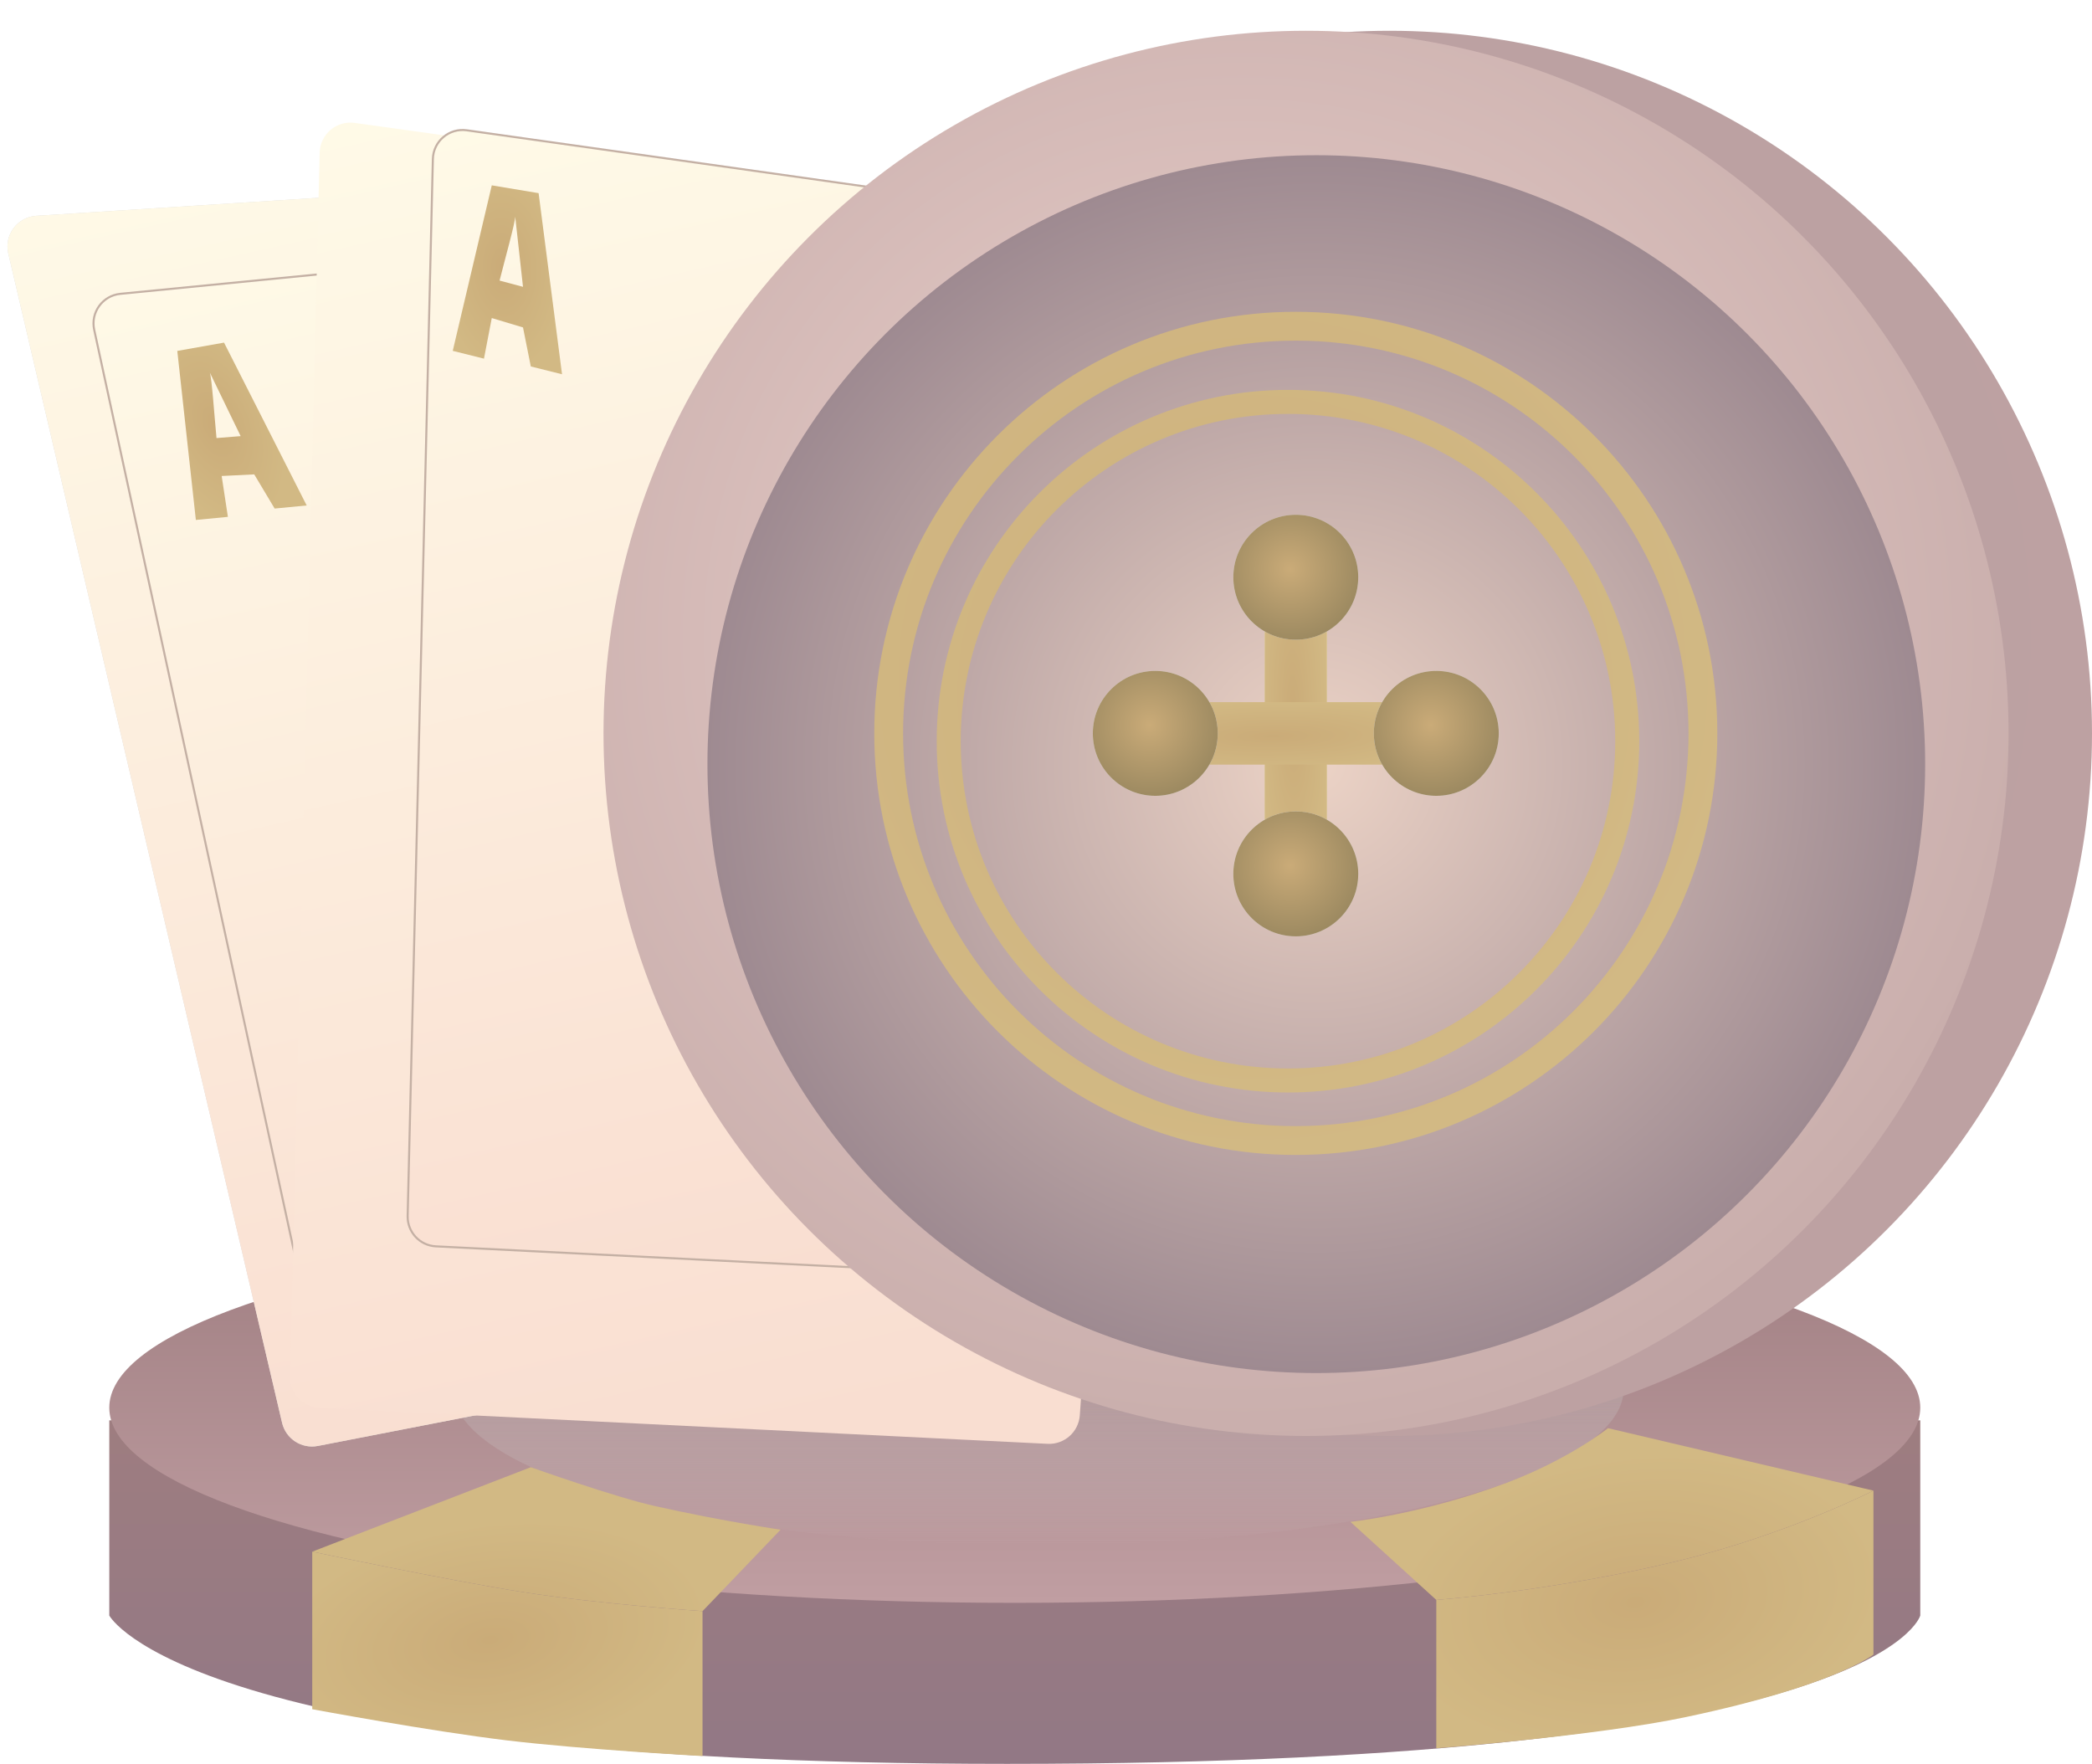 <svg width="204" height="172" viewBox="0 0 204 172" fill="none" xmlns="http://www.w3.org/2000/svg">
<path d="M10.657 138.505H187.254V157.536C187.254 157.536 183.448 172 98.194 172C18.269 172 10.657 157.536 10.657 157.536V138.505Z" fill="url(#paint0_linear_2518_29527)"/>
<g filter="url(#filter0_i_2518_29527)">
<ellipse cx="98.955" cy="139.266" rx="88.299" ry="19.032" fill="url(#paint1_linear_2518_29527)"/>
</g>
<g filter="url(#filter1_i_2518_29527)">
<ellipse cx="101.239" cy="135.459" rx="57.09" ry="15.225" fill="url(#paint2_linear_2518_29527)"/>
</g>
<path d="M30.448 151.307C30.448 151.307 43.451 154.059 51 155.252C58.364 156.416 68.507 157.107 68.507 157.107V171.239C68.507 171.239 56.88 170.602 49.478 169.716C42.005 168.822 30.448 166.671 30.448 166.671V151.307Z" fill="url(#paint3_radial_2518_29527)"/>
<path d="M30.448 151.307C30.448 151.307 43.451 154.059 51 155.252C58.364 156.416 68.507 157.107 68.507 157.107L76.119 149.162C76.119 149.162 70.791 148.401 63.94 146.878C59.898 145.98 51.761 143.072 51.761 143.072L30.448 151.307Z" fill="url(#paint4_radial_2518_29527)"/>
<path d="M0.808 24.722C0.385 22.916 1.687 21.163 3.538 21.044L68.664 16.887C70.276 16.784 71.68 17.976 71.84 19.583L82.698 128.171C82.852 129.713 81.807 131.118 80.286 131.414L30.999 140.998C29.416 141.306 27.873 140.308 27.506 138.737L0.808 24.722Z" fill="#D9D9D9"/>
<path d="M0.808 24.722C0.385 22.916 1.687 21.163 3.538 21.044L68.664 16.887C70.276 16.784 71.68 17.976 71.84 19.583L82.698 128.171C82.852 129.713 81.807 131.118 80.286 131.414L30.999 140.998C29.416 141.306 27.873 140.308 27.506 138.737L0.808 24.722Z" fill="url(#paint5_linear_2518_29527)"/>
<path d="M9.184 32.153C8.817 30.459 10.009 28.822 11.735 28.653L52.564 24.636C53.852 24.51 55.069 25.252 55.545 26.456L92.197 119.173C92.867 120.868 91.825 122.754 90.034 123.089L34.057 133.571C32.514 133.86 31.021 132.869 30.689 131.335L9.184 32.153Z" fill="url(#paint6_linear_2518_29527)" stroke="#C4B0A4" stroke-width="0.2"/>
<path d="M140.06 156.013C140.06 156.013 151.478 155.158 163.657 152.207C174.313 149.625 182.687 145.356 182.687 145.356V161.342C182.687 161.342 178.881 164.387 164.418 167.432C155.614 169.286 140.06 170.477 140.06 170.477V156.013Z" fill="url(#paint7_radial_2518_29527)"/>
<path d="M140.06 156.013C140.06 156.013 151.478 155.158 163.657 152.207C174.313 149.625 182.687 145.356 182.687 145.356L156.806 139.266C156.806 139.266 153 142.311 146.91 144.595C138.744 147.657 131.687 148.401 131.687 148.401L140.06 156.013Z" fill="url(#paint8_radial_2518_29527)"/>
<g filter="url(#filter2_d_2518_29527)">
<path d="M34.172 7.884C34.216 6.093 35.809 4.739 37.584 4.985L113.684 15.556C115.248 15.773 116.376 17.165 116.264 18.739L108.297 131.008C108.182 132.636 106.786 133.872 105.157 133.792L34.131 130.275C32.505 130.195 31.24 128.833 31.28 127.206L34.172 7.884Z" fill="url(#paint9_linear_2518_29527)"/>
</g>
<path d="M42.211 15.507C42.253 13.773 43.798 12.463 45.516 12.705L109.874 21.785C111.382 21.997 112.468 23.34 112.362 24.858L105.585 121.86C105.475 123.436 104.124 124.633 102.546 124.554L42.505 121.535C40.935 121.456 39.714 120.141 39.752 118.569L42.211 15.507Z" fill="url(#paint10_linear_2518_29527)" stroke="#C4B0A4" stroke-width="0.2"/>
<path fill-rule="evenodd" clip-rule="evenodd" d="M47.955 18.073L44.149 34.212L47.194 34.973L47.955 31.014L51 31.928L51.761 35.734L54.806 36.495L52.522 18.834L47.955 18.073ZM48.716 27.36C49.224 25.33 50.239 21.727 50.239 21.118L51 27.969L48.716 27.36Z" fill="url(#paint11_radial_2518_29527)"/>
<path fill-rule="evenodd" clip-rule="evenodd" d="M17.288 34.219L19.099 50.702L22.223 50.401L21.616 46.416L24.791 46.258L26.782 49.59L29.906 49.289L21.847 33.409L17.288 34.219ZM21.112 42.717C20.911 40.635 20.662 36.899 20.459 36.325L23.467 42.528L21.112 42.717Z" fill="url(#paint12_radial_2518_29527)"/>
<ellipse cx="135.493" cy="71.513" rx="68.507" ry="68.513" fill="url(#paint13_radial_2518_29527)"/>
<g filter="url(#filter3_d_2518_29527)">
<ellipse cx="126.358" cy="71.513" rx="68.507" ry="68.513" fill="url(#paint14_radial_2518_29527)"/>
</g>
<g filter="url(#filter4_i_2518_29527)">
<ellipse cx="126.358" cy="71.513" rx="59.373" ry="59.378" fill="url(#paint15_radial_2518_29527)"/>
</g>
<g filter="url(#filter5_d_2518_29527)">
<path d="M167.463 71.513C167.463 94.217 149.06 112.622 126.358 112.622C103.657 112.622 85.254 94.217 85.254 71.513C85.254 48.81 103.657 30.405 126.358 30.405C149.06 30.405 167.463 48.81 167.463 71.513ZM88.064 71.513C88.064 92.665 105.209 109.811 126.358 109.811C147.508 109.811 164.653 92.665 164.653 71.513C164.653 50.362 147.508 33.216 126.358 33.216C105.209 33.216 88.064 50.362 88.064 71.513Z" fill="url(#paint16_radial_2518_29527)"/>
</g>
<g filter="url(#filter6_d_2518_29527)">
<path d="M159.851 72.275C159.851 91.194 144.515 106.532 125.597 106.532C106.679 106.532 91.343 91.194 91.343 72.275C91.343 53.355 106.679 38.018 125.597 38.018C144.515 38.018 159.851 53.355 159.851 72.275ZM93.685 72.275C93.685 89.901 107.972 104.19 125.597 104.19C143.222 104.19 157.509 89.901 157.509 72.275C157.509 54.649 143.222 40.36 125.597 40.36C107.972 40.36 93.685 54.649 93.685 72.275Z" fill="url(#paint17_radial_2518_29527)"/>
</g>
<rect x="123.313" y="54.766" width="6.09" height="33.495" rx="3" fill="white"/>
<rect x="123.313" y="54.766" width="6.09" height="33.495" rx="3" fill="url(#paint18_radial_2518_29527)"/>
<rect x="109.612" y="74.559" width="6.09" height="33.492" rx="3" transform="rotate(-90 109.612 74.559)" fill="url(#paint19_radial_2518_29527)"/>
<g filter="url(#filter7_d_2518_29527)">
<ellipse cx="112.657" cy="71.513" rx="6.09" ry="6.09" fill="#D9D9D9"/>
<ellipse cx="112.657" cy="71.513" rx="6.09" ry="6.09" fill="url(#paint20_radial_2518_29527)"/>
</g>
<g filter="url(#filter8_d_2518_29527)">
<ellipse cx="140.06" cy="71.513" rx="6.09" ry="6.09" fill="#D9D9D9"/>
<ellipse cx="140.06" cy="71.513" rx="6.09" ry="6.09" fill="url(#paint21_radial_2518_29527)"/>
</g>
<g filter="url(#filter9_d_2518_29527)">
<ellipse cx="126.358" cy="56.288" rx="6.09" ry="6.09" fill="#D9D9D9"/>
<ellipse cx="126.358" cy="56.288" rx="6.09" ry="6.09" fill="url(#paint22_radial_2518_29527)"/>
</g>
<g filter="url(#filter10_d_2518_29527)">
<ellipse cx="126.358" cy="85.216" rx="6.09" ry="6.09" fill="#D9D9D9"/>
<ellipse cx="126.358" cy="85.216" rx="6.09" ry="6.09" fill="url(#paint23_radial_2518_29527)"/>
</g>
<defs>
<filter id="filter0_i_2518_29527" x="10.657" y="118.234" width="176.597" height="40.063" filterUnits="userSpaceOnUse" color-interpolation-filters="sRGB">
<feFlood flood-opacity="0" result="BackgroundImageFix"/>
<feBlend mode="normal" in="SourceGraphic" in2="BackgroundImageFix" result="shape"/>
<feColorMatrix in="SourceAlpha" type="matrix" values="0 0 0 0 0 0 0 0 0 0 0 0 0 0 0 0 0 0 127 0" result="hardAlpha"/>
<feOffset dy="-2"/>
<feGaussianBlur stdDeviation="1.5"/>
<feComposite in2="hardAlpha" operator="arithmetic" k2="-1" k3="1"/>
<feColorMatrix type="matrix" values="0 0 0 0 0.683 0 0 0 0 0.524 0 0 0 0 0.543 0 0 0 1 0"/>
<feBlend mode="normal" in2="shape" result="effect1_innerShadow_2518_29527"/>
</filter>
<filter id="filter1_i_2518_29527" x="44.149" y="120.234" width="114.179" height="30.45" filterUnits="userSpaceOnUse" color-interpolation-filters="sRGB">
<feFlood flood-opacity="0" result="BackgroundImageFix"/>
<feBlend mode="normal" in="SourceGraphic" in2="BackgroundImageFix" result="shape"/>
<feColorMatrix in="SourceAlpha" type="matrix" values="0 0 0 0 0 0 0 0 0 0 0 0 0 0 0 0 0 0 127 0" result="hardAlpha"/>
<feOffset/>
<feGaussianBlur stdDeviation="2"/>
<feComposite in2="hardAlpha" operator="arithmetic" k2="-1" k3="1"/>
<feColorMatrix type="matrix" values="0 0 0 0 0.851 0 0 0 0 0.694 0 0 0 0 0.671 0 0 0 1 0"/>
<feBlend mode="normal" in2="shape" result="effect1_innerShadow_2518_29527"/>
</filter>
<filter id="filter2_d_2518_29527" x="17.279" y="0.956" width="106.993" height="150.839" filterUnits="userSpaceOnUse" color-interpolation-filters="sRGB">
<feFlood flood-opacity="0" result="BackgroundImageFix"/>
<feColorMatrix in="SourceAlpha" type="matrix" values="0 0 0 0 0 0 0 0 0 0 0 0 0 0 0 0 0 0 127 0" result="hardAlpha"/>
<feOffset dx="-3" dy="7"/>
<feGaussianBlur stdDeviation="5.5"/>
<feComposite in2="hardAlpha" operator="out"/>
<feColorMatrix type="matrix" values="0 0 0 0 0 0 0 0 0 0 0 0 0 0 0 0 0 0 0.25 0"/>
<feBlend mode="normal" in2="BackgroundImageFix" result="effect1_dropShadow_2518_29527"/>
<feBlend mode="normal" in="SourceGraphic" in2="effect1_dropShadow_2518_29527" result="shape"/>
</filter>
<filter id="filter3_d_2518_29527" x="57.851" y="2" width="139.015" height="139.027" filterUnits="userSpaceOnUse" color-interpolation-filters="sRGB">
<feFlood flood-opacity="0" result="BackgroundImageFix"/>
<feColorMatrix in="SourceAlpha" type="matrix" values="0 0 0 0 0 0 0 0 0 0 0 0 0 0 0 0 0 0 127 0" result="hardAlpha"/>
<feOffset dx="1"/>
<feGaussianBlur stdDeviation="0.5"/>
<feComposite in2="hardAlpha" operator="out"/>
<feColorMatrix type="matrix" values="0 0 0 0 1 0 0 0 0 0.779 0 0 0 0 0.779 0 0 0 0.55 0"/>
<feBlend mode="normal" in2="BackgroundImageFix" result="effect1_dropShadow_2518_29527"/>
<feBlend mode="normal" in="SourceGraphic" in2="effect1_dropShadow_2518_29527" result="shape"/>
</filter>
<filter id="filter4_i_2518_29527" x="66.985" y="12.135" width="120.746" height="121.757" filterUnits="userSpaceOnUse" color-interpolation-filters="sRGB">
<feFlood flood-opacity="0" result="BackgroundImageFix"/>
<feBlend mode="normal" in="SourceGraphic" in2="BackgroundImageFix" result="shape"/>
<feColorMatrix in="SourceAlpha" type="matrix" values="0 0 0 0 0 0 0 0 0 0 0 0 0 0 0 0 0 0 127 0" result="hardAlpha"/>
<feOffset dx="2" dy="3"/>
<feGaussianBlur stdDeviation="2"/>
<feComposite in2="hardAlpha" operator="arithmetic" k2="-1" k3="1"/>
<feColorMatrix type="matrix" values="0 0 0 0 0 0 0 0 0 0 0 0 0 0 0 0 0 0 0.25 0"/>
<feBlend mode="normal" in2="shape" result="effect1_innerShadow_2518_29527"/>
</filter>
<filter id="filter5_d_2518_29527" x="81.254" y="26.405" width="90.209" height="90.216" filterUnits="userSpaceOnUse" color-interpolation-filters="sRGB">
<feFlood flood-opacity="0" result="BackgroundImageFix"/>
<feColorMatrix in="SourceAlpha" type="matrix" values="0 0 0 0 0 0 0 0 0 0 0 0 0 0 0 0 0 0 127 0" result="hardAlpha"/>
<feOffset/>
<feGaussianBlur stdDeviation="2"/>
<feComposite in2="hardAlpha" operator="out"/>
<feColorMatrix type="matrix" values="0 0 0 0 0.221 0 0 0 0 0.221 0 0 0 0 0.221 0 0 0 0.25 0"/>
<feBlend mode="normal" in2="BackgroundImageFix" result="effect1_dropShadow_2518_29527"/>
<feBlend mode="normal" in="SourceGraphic" in2="effect1_dropShadow_2518_29527" result="shape"/>
</filter>
<filter id="filter6_d_2518_29527" x="87.343" y="34.018" width="76.507" height="76.513" filterUnits="userSpaceOnUse" color-interpolation-filters="sRGB">
<feFlood flood-opacity="0" result="BackgroundImageFix"/>
<feColorMatrix in="SourceAlpha" type="matrix" values="0 0 0 0 0 0 0 0 0 0 0 0 0 0 0 0 0 0 127 0" result="hardAlpha"/>
<feOffset/>
<feGaussianBlur stdDeviation="2"/>
<feComposite in2="hardAlpha" operator="out"/>
<feColorMatrix type="matrix" values="0 0 0 0 0.221 0 0 0 0 0.221 0 0 0 0 0.221 0 0 0 0.25 0"/>
<feBlend mode="normal" in2="BackgroundImageFix" result="effect1_dropShadow_2518_29527"/>
<feBlend mode="normal" in="SourceGraphic" in2="effect1_dropShadow_2518_29527" result="shape"/>
</filter>
<filter id="filter7_d_2518_29527" x="102.567" y="61.423" width="20.179" height="20.18" filterUnits="userSpaceOnUse" color-interpolation-filters="sRGB">
<feFlood flood-opacity="0" result="BackgroundImageFix"/>
<feColorMatrix in="SourceAlpha" type="matrix" values="0 0 0 0 0 0 0 0 0 0 0 0 0 0 0 0 0 0 127 0" result="hardAlpha"/>
<feOffset/>
<feGaussianBlur stdDeviation="2"/>
<feComposite in2="hardAlpha" operator="out"/>
<feColorMatrix type="matrix" values="0 0 0 0 0.138 0 0 0 0 0.138 0 0 0 0 0.138 0 0 0 0.25 0"/>
<feBlend mode="normal" in2="BackgroundImageFix" result="effect1_dropShadow_2518_29527"/>
<feBlend mode="normal" in="SourceGraphic" in2="effect1_dropShadow_2518_29527" result="shape"/>
</filter>
<filter id="filter8_d_2518_29527" x="129.97" y="61.423" width="20.179" height="20.18" filterUnits="userSpaceOnUse" color-interpolation-filters="sRGB">
<feFlood flood-opacity="0" result="BackgroundImageFix"/>
<feColorMatrix in="SourceAlpha" type="matrix" values="0 0 0 0 0 0 0 0 0 0 0 0 0 0 0 0 0 0 127 0" result="hardAlpha"/>
<feOffset/>
<feGaussianBlur stdDeviation="2"/>
<feComposite in2="hardAlpha" operator="out"/>
<feColorMatrix type="matrix" values="0 0 0 0 0.138 0 0 0 0 0.138 0 0 0 0 0.138 0 0 0 0.25 0"/>
<feBlend mode="normal" in2="BackgroundImageFix" result="effect1_dropShadow_2518_29527"/>
<feBlend mode="normal" in="SourceGraphic" in2="effect1_dropShadow_2518_29527" result="shape"/>
</filter>
<filter id="filter9_d_2518_29527" x="116.269" y="46.198" width="20.179" height="20.18" filterUnits="userSpaceOnUse" color-interpolation-filters="sRGB">
<feFlood flood-opacity="0" result="BackgroundImageFix"/>
<feColorMatrix in="SourceAlpha" type="matrix" values="0 0 0 0 0 0 0 0 0 0 0 0 0 0 0 0 0 0 127 0" result="hardAlpha"/>
<feOffset/>
<feGaussianBlur stdDeviation="2"/>
<feComposite in2="hardAlpha" operator="out"/>
<feColorMatrix type="matrix" values="0 0 0 0 0.138 0 0 0 0 0.138 0 0 0 0 0.138 0 0 0 0.25 0"/>
<feBlend mode="normal" in2="BackgroundImageFix" result="effect1_dropShadow_2518_29527"/>
<feBlend mode="normal" in="SourceGraphic" in2="effect1_dropShadow_2518_29527" result="shape"/>
</filter>
<filter id="filter10_d_2518_29527" x="116.269" y="75.126" width="20.179" height="20.18" filterUnits="userSpaceOnUse" color-interpolation-filters="sRGB">
<feFlood flood-opacity="0" result="BackgroundImageFix"/>
<feColorMatrix in="SourceAlpha" type="matrix" values="0 0 0 0 0 0 0 0 0 0 0 0 0 0 0 0 0 0 127 0" result="hardAlpha"/>
<feOffset/>
<feGaussianBlur stdDeviation="2"/>
<feComposite in2="hardAlpha" operator="out"/>
<feColorMatrix type="matrix" values="0 0 0 0 0.138 0 0 0 0 0.138 0 0 0 0 0.138 0 0 0 0.25 0"/>
<feBlend mode="normal" in2="BackgroundImageFix" result="effect1_dropShadow_2518_29527"/>
<feBlend mode="normal" in="SourceGraphic" in2="effect1_dropShadow_2518_29527" result="shape"/>
</filter>
<linearGradient id="paint0_linear_2518_29527" x1="98.955" y1="138.505" x2="98.955" y2="172" gradientUnits="userSpaceOnUse">
<stop stop-color="#9E7D80"/>
<stop offset="1" stop-color="#927885"/>
</linearGradient>
<linearGradient id="paint1_linear_2518_29527" x1="98.955" y1="120.234" x2="98.955" y2="158.297" gradientUnits="userSpaceOnUse">
<stop stop-color="#9E7D80"/>
<stop offset="1" stop-color="#C09EA2"/>
</linearGradient>
<linearGradient id="paint2_linear_2518_29527" x1="101.239" y1="120.234" x2="101.239" y2="150.685" gradientUnits="userSpaceOnUse">
<stop stop-color="#9E7D80"/>
<stop offset="1" stop-color="#D9D9D9" stop-opacity="0"/>
</linearGradient>
<radialGradient id="paint3_radial_2518_29527" cx="0" cy="0" r="1" gradientUnits="userSpaceOnUse" gradientTransform="translate(47.786 159.944) rotate(81.482) scale(11.42 21.46)">
<stop stop-color="#CAAB78"/>
<stop offset="1" stop-color="#D2B984"/>
</radialGradient>
<radialGradient id="paint4_radial_2518_29527" cx="0" cy="0" r="1" gradientUnits="userSpaceOnUse" gradientTransform="translate(47.786 159.944) rotate(81.482) scale(11.42 21.46)">
<stop stop-color="#CAAB78"/>
<stop offset="1" stop-color="#D2B984"/>
</radialGradient>
<linearGradient id="paint5_linear_2518_29527" x1="11.853" y1="10.828" x2="40.998" y2="141.658" gradientUnits="userSpaceOnUse">
<stop stop-color="#FFFBE8"/>
<stop offset="1" stop-color="#F9DED1"/>
</linearGradient>
<linearGradient id="paint6_linear_2518_29527" x1="24.141" y1="19.013" x2="51.028" y2="136.802" gradientUnits="userSpaceOnUse">
<stop stop-color="#FFFBE8"/>
<stop offset="1" stop-color="#F9DED1"/>
</linearGradient>
<radialGradient id="paint7_radial_2518_29527" cx="0" cy="0" r="1" gradientUnits="userSpaceOnUse" gradientTransform="translate(159.479 156.242) rotate(82.419) scale(14.361 24.091)">
<stop stop-color="#CAAB78"/>
<stop offset="1" stop-color="#D2B984"/>
</radialGradient>
<radialGradient id="paint8_radial_2518_29527" cx="0" cy="0" r="1" gradientUnits="userSpaceOnUse" gradientTransform="translate(159.479 156.242) rotate(82.419) scale(14.361 24.091)">
<stop stop-color="#CAAB78"/>
<stop offset="1" stop-color="#D2B984"/>
</radialGradient>
<linearGradient id="paint9_linear_2518_29527" x1="43.388" y1="-1.568" x2="73.841" y2="133.936" gradientUnits="userSpaceOnUse">
<stop stop-color="#FFFBE8"/>
<stop offset="1" stop-color="#F9DED1"/>
</linearGradient>
<linearGradient id="paint10_linear_2518_29527" x1="50.021" y1="6.833" x2="76.908" y2="124.622" gradientUnits="userSpaceOnUse">
<stop stop-color="#FFFBE8"/>
<stop offset="1" stop-color="#F9DED1"/>
</linearGradient>
<radialGradient id="paint11_radial_2518_29527" cx="0" cy="0" r="1" gradientUnits="userSpaceOnUse" gradientTransform="translate(49.004 26.056) rotate(87.402) scale(10.45 6.07)">
<stop stop-color="#CAAB78"/>
<stop offset="1" stop-color="#D2B984"/>
</radialGradient>
<radialGradient id="paint12_radial_2518_29527" cx="0" cy="0" r="1" gradientUnits="userSpaceOnUse" gradientTransform="translate(20.946 41.392) rotate(67.864) scale(10.45 6.07)">
<stop stop-color="#CAAB78"/>
<stop offset="1" stop-color="#D2B984"/>
</radialGradient>
<radialGradient id="paint13_radial_2518_29527" cx="0" cy="0" r="1" gradientUnits="userSpaceOnUse" gradientTransform="translate(129.403 62.378) rotate(85.516) scale(77.887 77.88)">
<stop stop-color="#B9A0A0"/>
<stop offset="1" stop-color="#BDA1A2"/>
</radialGradient>
<radialGradient id="paint14_radial_2518_29527" cx="0" cy="0" r="1" gradientUnits="userSpaceOnUse" gradientTransform="translate(120.269 62.378) rotate(85.516) scale(77.887 77.88)">
<stop stop-color="#EED4CF"/>
<stop offset="1" stop-color="#C9AEAC"/>
</radialGradient>
<radialGradient id="paint15_radial_2518_29527" cx="0" cy="0" r="1" gradientUnits="userSpaceOnUse" gradientTransform="translate(126.358 71.513) rotate(90) scale(59.378 59.373)">
<stop stop-color="#ECD3C6"/>
<stop offset="1" stop-color="#9E8A91"/>
</radialGradient>
<radialGradient id="paint16_radial_2518_29527" cx="0" cy="0" r="1" gradientUnits="userSpaceOnUse" gradientTransform="translate(122.704 66.032) rotate(85.516) scale(46.732 46.728)">
<stop stop-color="#CAAB78"/>
<stop offset="1" stop-color="#D2B984"/>
</radialGradient>
<radialGradient id="paint17_radial_2518_29527" cx="0" cy="0" r="1" gradientUnits="userSpaceOnUse" gradientTransform="translate(122.552 67.707) rotate(85.516) scale(38.944 38.94)">
<stop stop-color="#CAAB78"/>
<stop offset="1" stop-color="#D2B984"/>
</radialGradient>
<radialGradient id="paint18_radial_2518_29527" cx="0" cy="0" r="1" gradientUnits="userSpaceOnUse" gradientTransform="translate(126.088 69.281) rotate(89.183) scale(18.983 3.472)">
<stop stop-color="#CAAB78"/>
<stop offset="1" stop-color="#D2B984"/>
</radialGradient>
<radialGradient id="paint19_radial_2518_29527" cx="0" cy="0" r="1" gradientUnits="userSpaceOnUse" gradientTransform="translate(112.386 89.072) rotate(89.183) scale(18.981 3.472)">
<stop stop-color="#CAAB78"/>
<stop offset="1" stop-color="#D2B984"/>
</radialGradient>
<radialGradient id="paint20_radial_2518_29527" cx="0" cy="0" r="1" gradientUnits="userSpaceOnUse" gradientTransform="translate(112.115 70.701) rotate(85.516) scale(6.923 6.923)">
<stop stop-color="#CAAB78"/>
<stop offset="1" stop-color="#9D8A61"/>
</radialGradient>
<radialGradient id="paint21_radial_2518_29527" cx="0" cy="0" r="1" gradientUnits="userSpaceOnUse" gradientTransform="translate(139.518 70.701) rotate(85.516) scale(6.923 6.923)">
<stop stop-color="#CAAB78"/>
<stop offset="1" stop-color="#9D8A61"/>
</radialGradient>
<radialGradient id="paint22_radial_2518_29527" cx="0" cy="0" r="1" gradientUnits="userSpaceOnUse" gradientTransform="translate(125.817 55.476) rotate(85.516) scale(6.923 6.923)">
<stop stop-color="#CAAB78"/>
<stop offset="1" stop-color="#9D8A61"/>
</radialGradient>
<radialGradient id="paint23_radial_2518_29527" cx="0" cy="0" r="1" gradientUnits="userSpaceOnUse" gradientTransform="translate(125.817 84.404) rotate(85.516) scale(6.923 6.923)">
<stop stop-color="#CAAB78"/>
<stop offset="1" stop-color="#9D8A61"/>
</radialGradient>
</defs>
</svg>
